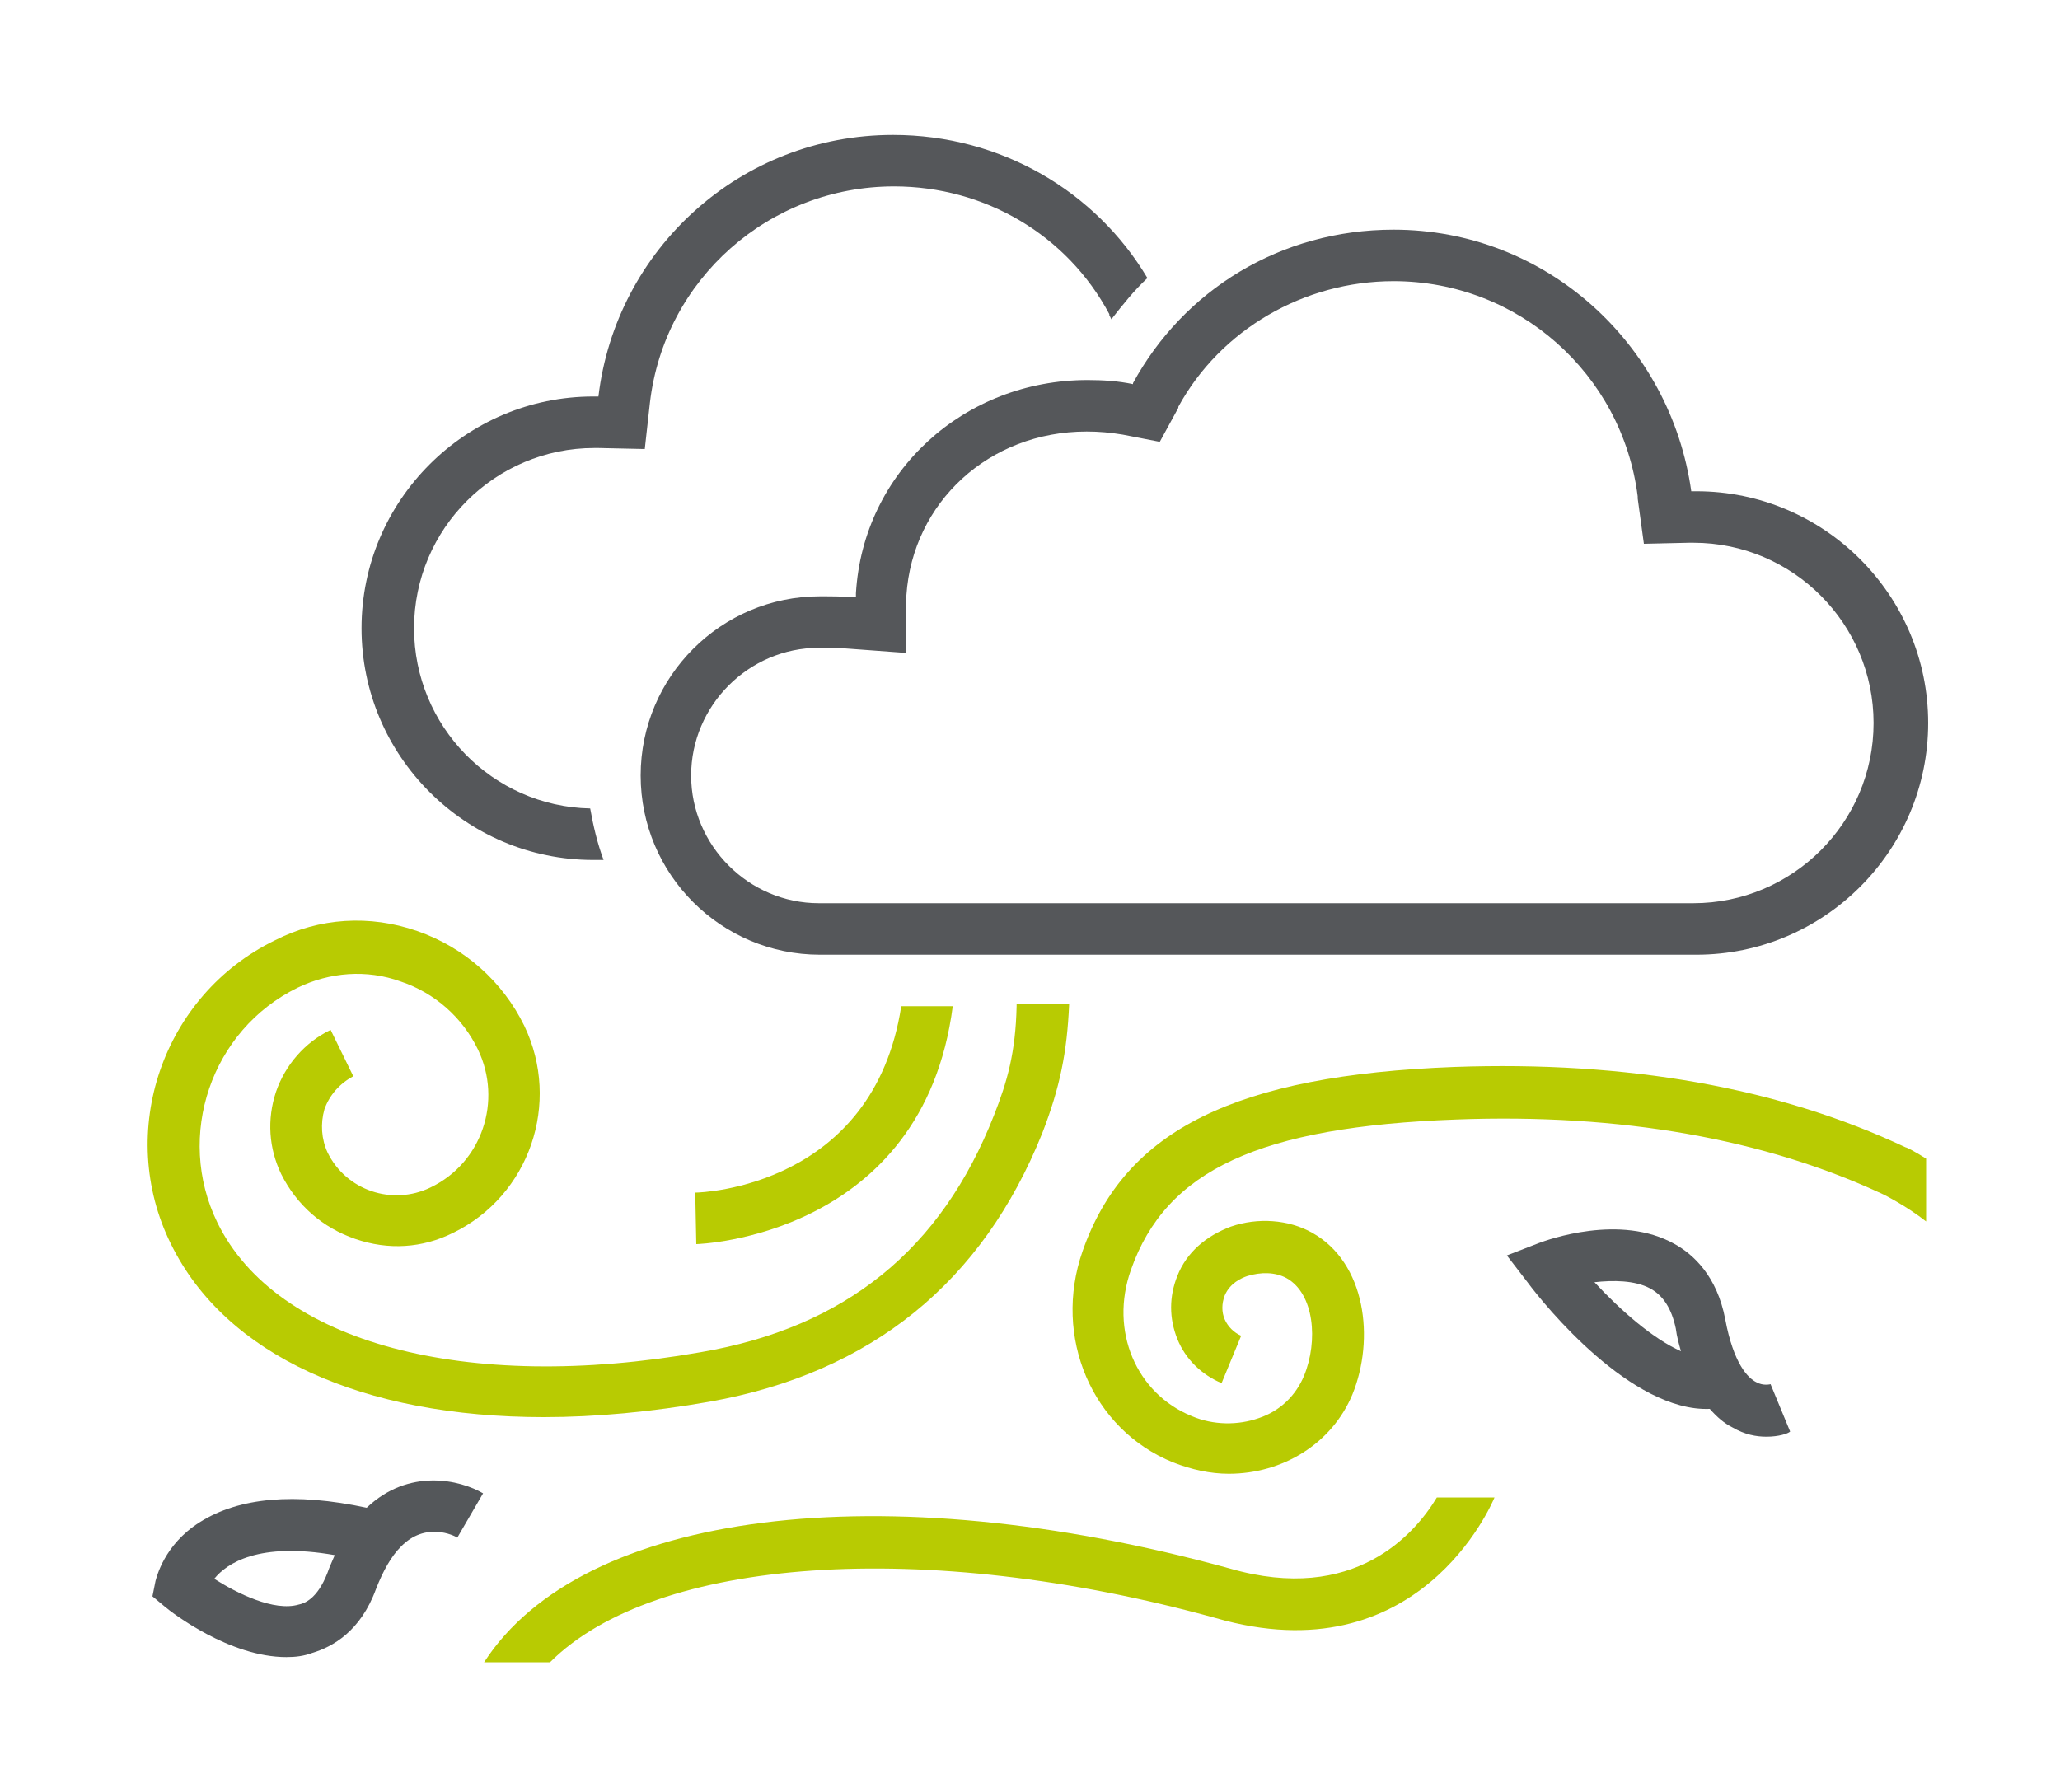 <?xml version="1.0" encoding="utf-8"?>
<!-- Generator: Adobe Illustrator 22.0.1, SVG Export Plug-In . SVG Version: 6.00 Build 0)  -->
<svg version="1.1" id="Layer_1" xmlns="http://www.w3.org/2000/svg" xmlns:xlink="http://www.w3.org/1999/xlink" x="0px" y="0px"
	 viewBox="0 0 200 174" style="enable-background:new 0 0 200 174;" xml:space="preserve">
<style type="text/css">
	.st0{fill:#54575A;}
	.st1{fill:#B8CB02;}
	.st2{fill:#55575A;}
</style>
<g>
	<path class="st0" d="M27.8,160.9c-5.5,0-11.1-4.3-11.8-4.9l-1.2-1l0.3-1.5c0.1-0.3,0.8-3.5,4.3-5.7c3.8-2.4,9.2-2.9,16.2-1.4
		c4.1-3.9,9.1-2.7,11.3-1.4l-2.5,4.3c-0.3-0.2-3.1-1.6-5.5,0.9c-0.9,0.9-1.7,2.3-2.4,4.1c-1.5,4.1-4.2,5.6-6.2,6.2
		C29.5,160.8,28.7,160.9,27.8,160.9z M20.8,153.3c2.2,1.4,5.8,3.2,8.2,2.5c0.5-0.1,1.8-0.5,2.8-3.1c0.2-0.6,0.5-1.2,0.7-1.7
		C25.1,149.7,22,151.8,20.8,153.3z"/>
	<path class="st0" d="M171.5,139.5c-1,0-2.1-0.2-3.3-0.9c-0.8-0.4-1.5-1-2.2-1.8c-7.6,0.3-16-10-17.7-12.3l-2-2.6l3.1-1.2
		c0.8-0.3,7.9-2.9,13.2,0.1c1.8,1,4.1,3.1,4.9,7.3c0.8,4.3,2.2,5.7,3,6.1c0.7,0.4,1.4,0.2,1.4,0.2l1.9,4.6
		C173.6,139.2,172.7,139.5,171.5,139.5z M154.8,124.5c2.6,2.8,5.7,5.5,8.4,6.7c-0.2-0.7-0.4-1.4-0.5-2.2c-0.4-1.9-1.2-3.2-2.5-3.9
		C158.7,124.3,156.6,124.3,154.8,124.5z"/>
	<path class="st1" d="M187,112.5c-1.1-0.7-1.9-1.1-2-1.1c-12.3-5.8-27-8.4-43.8-7.8c-21.2,0.8-32,6.1-36.1,17.9
		c-2.9,8.3,0.9,17.3,8.8,20.5c1.8,0.7,3.6,1.1,5.4,1.1c5.2,0,10-2.9,12-7.7c2.2-5.4,1.3-12.8-3.9-15.7c-2.3-1.3-5.3-1.5-7.9-0.6
		c-2.4,0.9-4.3,2.5-5.2,4.8c-0.8,2-0.8,4.1,0,6.1s2.4,3.5,4.3,4.3l1.9-4.6c-0.7-0.3-1.3-0.9-1.6-1.6c-0.3-0.7-0.3-1.5,0-2.3
		c0.5-1.2,1.6-1.7,2.2-1.9c1.3-0.4,2.7-0.4,3.8,0.2c2.7,1.5,3.1,6.1,1.7,9.5c-0.8,1.9-2.3,3.4-4.4,4.1c-2,0.7-4.4,0.7-6.5-0.2
		c-5.4-2.2-8-8.3-5.9-14.2c3.4-9.7,12.5-13.9,31.6-14.6c16-0.6,30,1.9,41.5,7.3c0,0,2.2,1.1,4.1,2.6V112.5z"/>
	<path class="st1" d="M139.5,145.4c-2.1,3.5-8,10.4-20.1,6.9c-33.8-9.3-62.9-5.6-72.4,9.1h6.4c10.2-10.2,36.3-12.1,64.6-4.3
		c19.7,5.7,26.8-11,27.1-11.7H139.5z"/>
	<path class="st2" d="M135.3,27.3c12.1,0,22.2,9,23.7,20.9l0,0.1l0,0.1l0.6,4.4l4.4-0.1c0.1,0,0.3,0,0.4,0c9.7,0,17.5,7.9,17.5,17.5
		c0,9.7-7.9,17.5-17.5,17.5h-0.1H79.7h-0.2c-6.8,0-12.4-5.6-12.4-12.4s5.6-12.4,12.4-12.4c1.1,0,2,0,3.1,0.1l5.4,0.4l0-5.4l0-0.2
		c0.6-9,8-15.9,17.5-15.9c1.2,0,2.3,0.1,3.5,0.3l3.6,0.7l1.8-3.3l0-0.1C118.5,32,126.6,27.3,135.3,27.3 M135.3,22.3
		c-11,0-20.4,5.9-25.3,14.9l0,0.1c-1.4-0.3-2.9-0.4-4.4-0.4c-12,0-21.8,8.9-22.5,20.7l0,0.4c-1.4-0.1-2.3-0.1-3.5-0.1
		c-9.6,0-17.4,7.8-17.4,17.4c0,9.6,7.8,17.4,17.4,17.4h0.2h84.8h0.1c12.4,0,22.5-10.1,22.5-22.5c0-12.4-10.1-22.5-22.5-22.5
		c-0.2,0-0.4,0-0.5,0l0,0C162.2,33.4,150.1,22.3,135.3,22.3L135.3,22.3z"/>
	<path class="st2" d="M57.3,78.5c-9.5-0.2-17.1-8-17.1-17.5c0-9.7,7.9-17.5,17.5-17.5c0,0,0,0,0,0c0.1,0,0.2,0,0.3,0l0.1,0l4.5,0.1
		l0.5-4.5c1.4-12,11.6-21,23.7-21c8.8,0,16.8,4.7,20.9,12.4l0,0.1l0,0l0.2,0.4c1.1-1.4,2.2-2.8,3.5-4c-5-8.4-14.2-13.9-24.7-13.9
		c-14.8,0-26.9,11.1-28.6,25.4l-0.1,0c-0.2,0-0.3,0-0.4,0c-12.4,0-22.5,10.1-22.5,22.5s10.1,22.5,22.5,22.5H58h0.6
		C58,81.9,57.6,80.2,57.3,78.5z"/>
	<path class="st1" d="M87.5,97.7c-2.7,17.5-19.3,18.1-20,18.1l0.1,5c0.2,0,22-0.7,24.9-23.1H87.5z"/>
	<path class="st1" d="M98.7,97.7c-0.1,4.5-0.9,7.3-2.2,10.6c-5.1,13-14.4,20.6-28.5,23c-22.8,4-41.2-0.9-46.9-12.6
		c-4.1-8.4-0.6-18.7,7.8-22.8c3.1-1.5,6.7-1.8,10-0.6c3.3,1.1,6,3.5,7.5,6.6c2.4,5,0.4,11-4.6,13.4c-3.7,1.8-8.2,0.3-10-3.4
		c-0.6-1.3-0.7-2.8-0.3-4.2c0.5-1.4,1.5-2.5,2.8-3.2l-2.2-4.5c-2.5,1.2-4.4,3.4-5.3,6c-0.9,2.7-0.7,5.5,0.5,8c1.5,3,4,5.2,7.2,6.3
		c3.2,1.1,6.5,0.9,9.5-0.6c7.4-3.6,10.5-12.6,6.9-20.1c-2.1-4.3-5.8-7.6-10.4-9.2c-4.6-1.6-9.5-1.3-13.8,0.9
		c-10.9,5.3-15.5,18.6-10.1,29.5c5.3,10.8,18.6,16.8,36.2,16.8c5,0,10.4-0.5,16.1-1.5c15.7-2.8,26.5-11.6,32.3-26.1
		c1.7-4.4,2.4-7.8,2.6-12.5H98.7z"/>
</g>
</svg>
